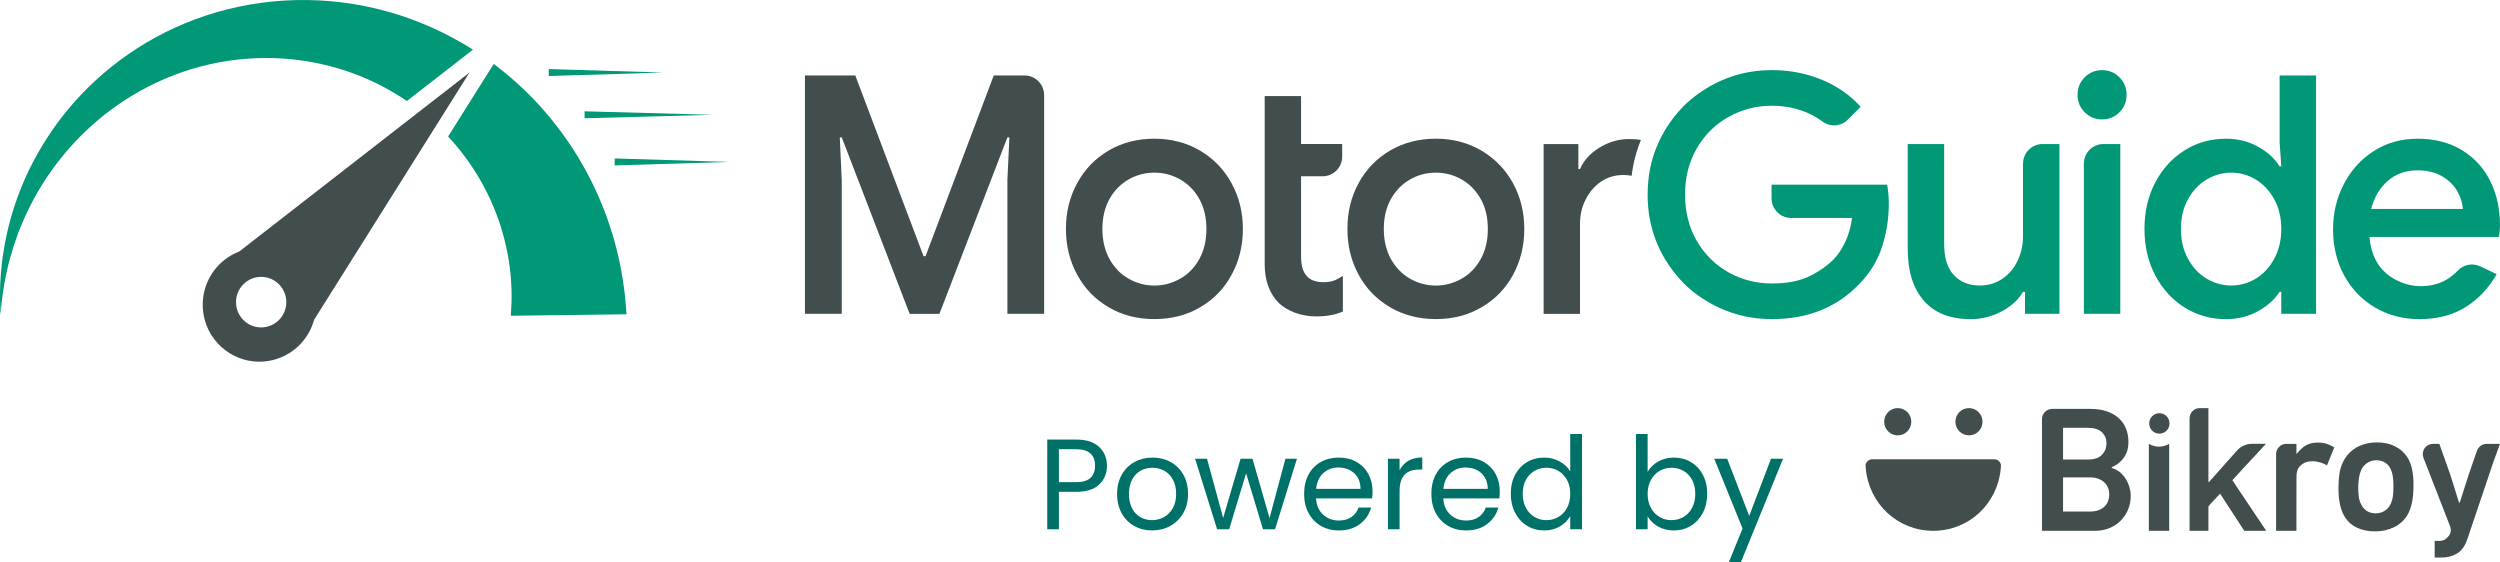 <svg width="200" height="45" viewBox="0 0 200 45" fill="none" xmlns="http://www.w3.org/2000/svg">
<g id="Group">
<g id="Group_2">
<g id="Group_3">
<path id="Vector" d="M87.946 38.753C87.54 39.148 86.92 39.346 86.086 39.346H84.712V42.343H83.78V35.164H86.086C86.892 35.164 87.506 35.36 87.926 35.751C88.346 36.143 88.556 36.647 88.556 37.265C88.556 37.862 88.353 38.359 87.946 38.753ZM87.234 38.233C87.48 38.007 87.603 37.684 87.603 37.265C87.603 36.38 87.097 35.937 86.086 35.937H84.712V38.573H86.086C86.605 38.573 86.988 38.46 87.234 38.233Z" fill="#007168"/>
<path id="Vector_2" d="M90.734 42.075C90.306 41.835 89.971 41.493 89.729 41.05C89.486 40.607 89.365 40.094 89.365 39.51C89.365 38.934 89.49 38.424 89.739 37.981C89.989 37.538 90.329 37.198 90.759 36.961C91.19 36.724 91.671 36.606 92.204 36.606C92.737 36.606 93.219 36.724 93.65 36.961C94.08 37.198 94.42 37.536 94.669 37.976C94.919 38.415 95.043 38.927 95.043 39.51C95.043 40.094 94.915 40.607 94.659 41.05C94.403 41.493 94.056 41.834 93.619 42.075C93.181 42.315 92.696 42.435 92.163 42.435C91.637 42.436 91.16 42.315 90.734 42.075ZM93.106 41.375C93.4 41.217 93.638 40.98 93.819 40.664C94 40.348 94.09 39.964 94.09 39.51C94.09 39.057 94.001 38.673 93.824 38.357C93.646 38.041 93.414 37.806 93.127 37.651C92.84 37.497 92.529 37.42 92.194 37.42C91.852 37.42 91.54 37.497 91.256 37.651C90.972 37.806 90.745 38.041 90.575 38.357C90.404 38.673 90.318 39.057 90.318 39.51C90.318 39.97 90.402 40.358 90.57 40.674C90.737 40.99 90.961 41.225 91.241 41.38C91.521 41.534 91.828 41.611 92.163 41.611C92.498 41.611 92.813 41.533 93.106 41.375Z" fill="#007168"/>
<path id="Vector_3" d="M103.756 36.699L102.004 42.343H101.04L99.687 37.863L98.334 42.343H97.37L95.607 36.699H96.561L97.852 41.437L99.246 36.699H100.199L101.563 41.447L102.834 36.699H103.756Z" fill="#007168"/>
<path id="Vector_4" d="M109.773 39.871H105.283C105.317 40.427 105.507 40.861 105.852 41.174C106.197 41.486 106.615 41.642 107.107 41.642C107.511 41.642 107.847 41.548 108.117 41.359C108.387 41.17 108.576 40.918 108.686 40.602H109.69C109.54 41.145 109.239 41.586 108.788 41.926C108.337 42.266 107.777 42.436 107.107 42.436C106.574 42.436 106.098 42.316 105.677 42.075C105.257 41.835 104.927 41.493 104.688 41.05C104.449 40.608 104.33 40.094 104.33 39.511C104.33 38.927 104.445 38.416 104.678 37.976C104.91 37.537 105.237 37.199 105.657 36.962C106.077 36.725 106.56 36.606 107.107 36.606C107.64 36.606 108.112 36.723 108.522 36.956C108.932 37.19 109.248 37.511 109.47 37.919C109.692 38.328 109.803 38.79 109.803 39.305C109.803 39.483 109.793 39.672 109.773 39.871ZM108.604 38.187C108.447 37.93 108.233 37.734 107.963 37.6C107.693 37.466 107.395 37.399 107.067 37.399C106.595 37.399 106.194 37.55 105.862 37.852C105.531 38.155 105.341 38.573 105.293 39.109H108.84C108.84 38.752 108.761 38.444 108.604 38.187Z" fill="#007168"/>
<path id="Vector_5" d="M112.669 36.863C112.973 36.685 113.344 36.596 113.781 36.596V37.564H113.535C112.49 37.564 111.967 38.134 111.967 39.273V42.343H111.034V36.699H111.967V37.615C112.131 37.293 112.365 37.042 112.669 36.863Z" fill="#007168"/>
<path id="Vector_6" d="M119.951 39.871H115.462C115.496 40.427 115.686 40.861 116.031 41.174C116.375 41.486 116.794 41.642 117.286 41.642C117.689 41.642 118.026 41.548 118.296 41.359C118.566 41.17 118.755 40.918 118.865 40.602H119.869C119.719 41.145 119.418 41.586 118.967 41.926C118.516 42.266 117.956 42.436 117.286 42.436C116.753 42.436 116.276 42.316 115.856 42.075C115.436 41.835 115.106 41.493 114.867 41.05C114.628 40.608 114.508 40.094 114.508 39.511C114.508 38.927 114.624 38.416 114.857 37.976C115.089 37.537 115.415 37.199 115.836 36.962C116.256 36.725 116.739 36.606 117.286 36.606C117.819 36.606 118.29 36.723 118.7 36.956C119.11 37.19 119.426 37.511 119.649 37.919C119.87 38.328 119.982 38.79 119.982 39.305C119.982 39.483 119.972 39.672 119.951 39.871ZM118.783 38.187C118.626 37.93 118.412 37.734 118.142 37.6C117.872 37.466 117.573 37.399 117.245 37.399C116.774 37.399 116.372 37.55 116.041 37.852C115.71 38.155 115.52 38.573 115.472 39.109H119.019C119.019 38.752 118.94 38.444 118.783 38.187Z" fill="#007168"/>
<path id="Vector_7" d="M121.212 37.981C121.444 37.545 121.764 37.207 122.17 36.966C122.577 36.726 123.033 36.606 123.538 36.606C123.976 36.606 124.382 36.707 124.758 36.91C125.134 37.113 125.421 37.379 125.619 37.708V34.721H126.562V42.343H125.619V41.282C125.435 41.618 125.161 41.895 124.799 42.111C124.437 42.327 124.013 42.435 123.528 42.435C123.029 42.435 122.576 42.312 122.17 42.065C121.763 41.818 121.444 41.471 121.212 41.024C120.979 40.578 120.863 40.07 120.863 39.5C120.863 38.923 120.979 38.417 121.212 37.981ZM125.363 38.398C125.192 38.082 124.961 37.84 124.671 37.672C124.381 37.504 124.061 37.42 123.713 37.42C123.364 37.42 123.047 37.502 122.76 37.667C122.473 37.832 122.244 38.072 122.073 38.388C121.902 38.704 121.817 39.074 121.817 39.5C121.817 39.932 121.902 40.309 122.073 40.628C122.244 40.947 122.473 41.191 122.76 41.359C123.047 41.527 123.364 41.611 123.713 41.611C124.061 41.611 124.381 41.527 124.671 41.359C124.961 41.191 125.192 40.947 125.363 40.628C125.534 40.309 125.619 39.936 125.619 39.51C125.619 39.085 125.534 38.714 125.363 38.398Z" fill="#007168"/>
<path id="Vector_8" d="M132.65 36.925C133.019 36.713 133.44 36.606 133.911 36.606C134.417 36.606 134.871 36.726 135.274 36.967C135.677 37.207 135.995 37.545 136.227 37.981C136.46 38.417 136.576 38.923 136.576 39.5C136.576 40.07 136.46 40.578 136.227 41.025C135.995 41.471 135.675 41.818 135.269 42.065C134.862 42.312 134.41 42.436 133.911 42.436C133.426 42.436 133 42.329 132.635 42.116C132.269 41.904 131.994 41.633 131.81 41.303V42.343H130.877V34.722H131.81V37.75C132.001 37.413 132.281 37.138 132.65 36.925ZM135.367 38.388C135.196 38.072 134.965 37.832 134.675 37.667C134.384 37.502 134.065 37.42 133.716 37.42C133.375 37.42 133.059 37.504 132.768 37.672C132.478 37.84 132.246 38.084 132.071 38.403C131.897 38.722 131.81 39.092 131.81 39.511C131.81 39.936 131.897 40.309 132.071 40.628C132.246 40.947 132.478 41.191 132.768 41.359C133.059 41.528 133.375 41.612 133.716 41.612C134.065 41.612 134.384 41.528 134.675 41.359C134.965 41.191 135.196 40.947 135.367 40.628C135.537 40.309 135.623 39.933 135.623 39.5C135.623 39.075 135.537 38.704 135.367 38.388Z" fill="#007168"/>
<path id="Vector_9" d="M142.644 36.699L139.261 45H138.298L139.405 42.281L137.14 36.699H138.175L139.938 41.272L141.68 36.699H142.644V36.699Z" fill="#007168"/>
</g>
<g id="Group_4">
<g id="Group_5">
<g id="Group_6">
<g id="Group_7">
<path id="XMLID_00000072239765353007037860000000137333265649301425_" d="M186.742 35.794C186.39 35.574 185.99 35.406 185.479 35.406C185.161 35.406 184.821 35.442 184.505 35.61C184.143 35.801 183.939 36.075 183.715 36.328V35.51H182.902C182.45 35.51 182.087 35.877 182.087 36.328V42.465H183.715L183.717 38.355C183.712 37.797 183.768 37.508 184.021 37.264C184.273 37.021 184.589 36.899 184.974 36.899C185.422 36.899 185.875 37.044 186.158 37.233L186.742 35.794Z" fill="#424E4E"/>
<path id="XMLID_00000111176205758831982380000008947689619514311589_" d="M192.602 41.194C192.761 40.914 192.878 40.584 192.959 40.205C193.038 39.827 193.078 39.371 193.078 38.839C193.088 38.363 193.049 37.931 192.966 37.543C192.882 37.154 192.752 36.824 192.574 36.554C192.324 36.181 191.992 35.894 191.579 35.694C191.164 35.491 190.698 35.392 190.177 35.392C189.544 35.392 188.989 35.53 188.509 35.804C188.031 36.081 187.672 36.476 187.429 36.988C187.298 37.251 187.209 37.549 187.158 37.886C187.105 38.222 187.08 38.577 187.08 38.951C187.061 40.026 187.242 40.848 187.625 41.417C187.875 41.79 188.205 42.067 188.615 42.244C189.024 42.421 189.487 42.511 190.008 42.511C190.558 42.511 191.059 42.4 191.516 42.181C191.97 41.961 192.334 41.632 192.602 41.194ZM191.445 39.583C191.427 39.778 191.394 39.942 191.347 40.073C191.245 40.407 191.076 40.657 190.842 40.822C190.608 40.986 190.342 41.067 190.044 41.067C189.773 41.067 189.534 40.999 189.329 40.864C189.123 40.73 188.97 40.539 188.867 40.295C188.783 40.129 188.726 39.932 188.698 39.707C188.669 39.483 188.657 39.237 188.657 38.965C188.665 38.694 188.687 38.447 188.72 38.222C188.752 37.998 188.81 37.792 188.893 37.607C189.007 37.363 189.17 37.17 189.386 37.031C189.6 36.89 189.842 36.821 190.115 36.821C190.375 36.821 190.612 36.886 190.822 37.017C191.031 37.146 191.189 37.348 191.291 37.62C191.413 37.891 191.474 38.298 191.474 38.839C191.474 39.138 191.464 39.386 191.445 39.583Z" fill="#424E4E"/>
<path id="XMLID_00000105386408196913097300000009699267321234751123_" d="M171.936 33.874C171.936 34.327 172.301 34.693 172.749 34.693C173.199 34.693 173.563 34.327 173.563 33.875C173.563 33.423 173.199 33.056 172.749 33.056C172.301 33.056 171.936 33.424 171.936 33.874Z" fill="#424E4E"/>
<path id="XMLID_00000029761177308728507000000003811268542899873724_" d="M171.908 35.509V42.465H173.537V35.509C173.296 35.642 173.006 35.732 172.715 35.732C172.423 35.732 172.147 35.642 171.908 35.509Z" fill="#424E4E"/>
<path id="XMLID_00000028320452370734824460000011142509611939640228_" d="M170.36 38.981C170.294 38.754 170.199 38.536 170.074 38.331C169.949 38.125 169.789 37.942 169.6 37.784C169.409 37.626 169.188 37.509 168.937 37.433V37.377C169.198 37.267 169.413 37.13 169.585 36.97C169.758 36.814 169.895 36.647 169.997 36.474C170.099 36.301 170.172 36.121 170.213 35.934C170.255 35.749 170.276 35.561 170.276 35.374C170.276 34.982 170.212 34.622 170.082 34.295C169.951 33.968 169.759 33.688 169.503 33.455C169.246 33.219 168.928 33.038 168.547 32.907C168.166 32.776 167.729 32.711 167.236 32.711H164.172C163.724 32.711 163.357 33.079 163.358 33.528V42.465H167.613C167.994 42.465 168.355 42.399 168.7 42.27C169.044 42.138 169.346 41.949 169.606 41.702C169.866 41.454 170.074 41.158 170.228 40.812C170.381 40.467 170.458 40.084 170.458 39.663C170.458 39.437 170.424 39.212 170.36 38.981ZM165.045 34.224H167.012C167.534 34.224 167.913 34.345 168.156 34.581C168.397 34.821 168.518 35.117 168.518 35.473C168.518 35.828 168.397 36.13 168.156 36.383C167.913 36.636 167.534 36.762 167.012 36.762H165.045V34.224ZM168.651 40.076C168.591 40.239 168.498 40.384 168.372 40.51C168.246 40.637 168.087 40.737 167.891 40.812C167.695 40.887 167.467 40.923 167.207 40.923H165.045V38.19H167.207C167.467 38.19 167.695 38.23 167.891 38.311C168.088 38.389 168.246 38.493 168.372 38.618C168.498 38.744 168.591 38.891 168.651 39.052C168.712 39.215 168.741 39.388 168.741 39.565C168.741 39.743 168.712 39.912 168.651 40.076Z" fill="#424E4E"/>
<path id="XMLID_00000004524514546484022410000002078019563240613539_" d="M179.946 40.448C179.497 39.776 179.046 39.098 178.591 38.419L178.864 38.12L179.378 37.554L180.609 36.232L181.039 35.761L181.273 35.505H180.17C180.169 35.505 180.166 35.505 180.165 35.505C180.164 35.505 180.163 35.505 180.16 35.505C179.714 35.506 179.31 35.688 179.017 35.981L178.898 36.114L176.712 38.567H176.674V33.889V33.041V32.648H175.979C175.53 32.648 175.165 33.014 175.165 33.465V42.466H176.674V40.51C176.824 40.33 176.98 40.16 177.139 39.994C177.299 39.829 177.455 39.662 177.606 39.491C177.935 39.992 178.257 40.488 178.574 40.978C178.888 41.471 179.211 41.967 179.54 42.465H181.3C180.847 41.797 180.394 41.125 179.946 40.448Z" fill="#424E4E"/>
<path id="XMLID_00000140727808771988328420000015416206608881254542_" d="M198.924 35.51C198.571 35.51 198.275 35.736 198.16 36.051H198.158L197.462 38.07L196.78 40.212H196.723L196.04 38.026L195.447 36.355L195.249 35.796L195.147 35.509H194.635C194.186 35.509 193.822 35.877 193.822 36.328C193.822 36.438 193.844 36.543 193.882 36.639L193.886 36.651L196.006 42.1C196.187 42.631 195.897 42.888 195.757 43.031C195.619 43.177 195.41 43.269 195.205 43.269H194.774V44.602H195.359C195.777 44.602 196.169 44.501 196.53 44.301C196.891 44.098 197.172 43.733 197.366 43.2L199.484 36.918L199.729 36.249L200 35.509H198.924V35.51Z" fill="#424E4E"/>
</g>
<g id="Group_8">
<path id="XMLID_00000065053362363220322860000004602862300588202910_" d="M152.905 33.738C152.905 34.34 152.419 34.829 151.821 34.829C151.221 34.829 150.735 34.34 150.735 33.738C150.735 33.136 151.221 32.648 151.821 32.648C152.42 32.648 152.905 33.136 152.905 33.738Z" fill="#424E4E"/>
<path id="XMLID_00000054977322765658063760000000116956014683136914_" d="M158.602 33.738C158.602 34.34 158.116 34.829 157.517 34.829C156.917 34.829 156.431 34.34 156.431 33.738C156.431 33.136 156.917 32.648 157.517 32.648C158.116 32.648 158.602 33.136 158.602 33.738Z" fill="#424E4E"/>
<path id="XMLID_00000100376819227376877600000009091581979951025041_" d="M159.545 36.74H149.779C149.501 36.74 149.275 36.95 149.242 37.22C149.246 37.291 149.252 37.358 149.257 37.428C149.496 40.313 151.822 42.465 154.661 42.465C157.499 42.465 159.827 40.314 160.065 37.43C160.071 37.36 160.076 37.289 160.08 37.218C160.046 36.95 159.821 36.74 159.545 36.74Z" fill="#424E4E"/>
</g>
</g>
</g>
</g>
</g>
<g id="Group_9">
<g id="Group_10">
<path id="Vector_10" d="M43.898 5.524V6.082L53.061 5.803L43.898 5.524Z" fill="#009877"/>
<path id="Vector_11" d="M49.175 13.233L58.338 12.954L49.175 12.675V13.233Z" fill="#009877"/>
<path id="Vector_12" d="M46.767 9.462L57.008 9.183L46.767 8.904V9.462Z" fill="#009877"/>
<path id="Vector_13" d="M22.771 4.693C24.781 4.839 26.739 5.281 28.544 5.979C29.989 6.535 31.334 7.253 32.549 8.082L37.836 3.972C37.527 3.775 37.213 3.582 36.891 3.398C34.822 2.205 32.528 1.272 30.128 0.696C27.728 0.117 25.225 -0.102 22.771 0.044C20.317 0.189 17.901 0.698 15.664 1.527C13.426 2.353 11.37 3.493 9.58 4.829C9.13 5.16 8.702 5.511 8.286 5.864C7.871 6.22 7.475 6.588 7.092 6.959C6.998 7.054 6.905 7.148 6.811 7.242L6.671 7.383L6.535 7.527C6.445 7.622 6.355 7.718 6.265 7.813C6.178 7.91 6.091 8.007 6.004 8.103L5.874 8.248L5.748 8.395C5.664 8.493 5.58 8.59 5.497 8.688C5.416 8.787 5.335 8.885 5.255 8.984C5.215 9.033 5.175 9.082 5.135 9.131C5.096 9.181 5.057 9.231 5.018 9.281C4.941 9.38 4.864 9.48 4.787 9.578C4.713 9.679 4.638 9.779 4.565 9.879C4.528 9.928 4.491 9.978 4.454 10.028C4.418 10.078 4.383 10.129 4.347 10.179C4.276 10.28 4.206 10.38 4.136 10.48C3.862 10.884 3.598 11.285 3.357 11.691C2.871 12.498 2.449 13.303 2.091 14.094C1.371 15.676 0.893 17.192 0.583 18.551C0.428 19.231 0.311 19.871 0.228 20.465C0.206 20.614 0.19 20.76 0.171 20.902C0.162 20.974 0.154 21.044 0.145 21.114C0.138 21.184 0.131 21.253 0.124 21.321C0.111 21.457 0.098 21.591 0.085 21.721C0.075 21.851 0.066 21.978 0.056 22.102C-0.013 23.091 -0.005 23.867 0.012 24.395C0.016 24.658 0.032 24.86 0.037 24.996C0.044 25.132 0.048 25.202 0.048 25.202C0.048 25.202 0.053 25.132 0.064 24.996C0.076 24.861 0.086 24.66 0.116 24.398C0.166 23.876 0.258 23.11 0.451 22.155C0.475 22.036 0.501 21.914 0.527 21.788C0.555 21.664 0.585 21.536 0.615 21.405C0.63 21.34 0.645 21.273 0.661 21.207C0.678 21.14 0.695 21.073 0.713 21.005C0.749 20.87 0.783 20.73 0.823 20.59C0.977 20.026 1.17 19.425 1.402 18.796C1.866 17.537 2.505 16.165 3.365 14.78C3.794 14.088 4.281 13.395 4.823 12.713C5.092 12.37 5.381 12.035 5.678 11.7C5.754 11.617 5.83 11.535 5.906 11.452L6.021 11.327L6.138 11.205C6.217 11.123 6.296 11.041 6.375 10.959C6.456 10.879 6.538 10.799 6.619 10.718L6.742 10.597L6.867 10.478C6.951 10.399 7.035 10.319 7.12 10.24C7.206 10.162 7.292 10.084 7.379 10.006L7.509 9.889L7.643 9.775C7.732 9.699 7.821 9.622 7.91 9.546C8.002 9.471 8.093 9.397 8.185 9.322L8.323 9.21L8.463 9.101C8.557 9.028 8.652 8.955 8.746 8.882C9.129 8.596 9.521 8.317 9.927 8.052C10.334 7.789 10.748 7.531 11.179 7.294C12.892 6.333 14.781 5.594 16.75 5.148C18.718 4.7 20.763 4.548 22.771 4.693Z" fill="#009877"/>
<path id="Vector_14" d="M50.029 24.003C50.025 23.956 50.021 23.908 50.017 23.858C50.014 23.833 50.012 23.808 50.01 23.783C50.007 23.76 50.004 23.736 50.001 23.712C49.979 23.52 49.954 23.31 49.927 23.083C49.895 22.857 49.861 22.614 49.821 22.355C49.8 22.226 49.777 22.093 49.754 21.956C49.743 21.888 49.731 21.818 49.719 21.748C49.706 21.678 49.692 21.607 49.678 21.535C49.65 21.391 49.621 21.243 49.592 21.092C49.56 20.941 49.525 20.786 49.49 20.628C49.473 20.549 49.455 20.469 49.437 20.389C49.417 20.308 49.397 20.227 49.377 20.145C49.336 19.98 49.297 19.812 49.25 19.642C49.072 18.96 48.848 18.232 48.576 17.468C48.032 15.94 47.278 14.272 46.256 12.585C45.747 11.741 45.168 10.895 44.521 10.062C44.2 9.643 43.856 9.233 43.501 8.823C43.41 8.722 43.319 8.621 43.228 8.519C43.183 8.469 43.137 8.418 43.091 8.367C43.044 8.317 42.998 8.267 42.95 8.217C42.856 8.117 42.762 8.017 42.667 7.916C42.57 7.818 42.473 7.719 42.375 7.62C42.326 7.571 42.277 7.521 42.228 7.472C42.178 7.423 42.128 7.375 42.078 7.326C41.977 7.229 41.876 7.131 41.775 7.034C41.672 6.939 41.568 6.843 41.464 6.747C41.412 6.699 41.36 6.651 41.308 6.603C41.255 6.557 41.202 6.51 41.148 6.463C41.041 6.369 40.934 6.275 40.827 6.181C40.717 6.089 40.607 5.998 40.497 5.905C40.442 5.86 40.387 5.814 40.331 5.768C40.275 5.723 40.219 5.678 40.163 5.633C40.05 5.544 39.936 5.454 39.823 5.364C39.715 5.281 39.606 5.199 39.496 5.118L35.849 10.921L35.868 10.942C35.94 11.021 36.012 11.099 36.084 11.177C36.153 11.256 36.222 11.335 36.291 11.415L36.395 11.533L36.495 11.653C36.561 11.733 36.628 11.813 36.694 11.893C36.758 11.974 36.822 12.054 36.886 12.135L36.981 12.255L37.073 12.378C37.135 12.459 37.196 12.54 37.257 12.62C37.316 12.703 37.374 12.784 37.433 12.866L37.52 12.987L37.604 13.111C37.66 13.193 37.716 13.274 37.771 13.356C37.987 13.685 38.195 14.011 38.384 14.341C38.766 14.997 39.096 15.649 39.373 16.289C39.931 17.569 40.294 18.788 40.525 19.878C40.64 20.423 40.726 20.936 40.784 21.412C40.801 21.531 40.811 21.648 40.824 21.762C40.83 21.819 40.837 21.875 40.843 21.931C40.847 21.987 40.852 22.042 40.856 22.097C40.865 22.206 40.874 22.313 40.883 22.417C40.889 22.521 40.895 22.623 40.9 22.722C40.903 22.771 40.906 22.82 40.909 22.868C40.91 22.916 40.912 22.964 40.913 23.01C40.917 23.104 40.92 23.195 40.923 23.283C40.925 23.459 40.926 23.624 40.928 23.777C40.925 23.93 40.923 24.072 40.92 24.202C40.92 24.218 40.92 24.234 40.92 24.25C40.92 24.266 40.918 24.279 40.918 24.293C40.916 24.32 40.915 24.346 40.913 24.372C40.911 24.424 40.908 24.473 40.906 24.519C40.881 25.003 40.868 25.261 40.868 25.261L50.122 25.143C50.122 25.143 50.098 24.84 50.053 24.273C50.045 24.188 50.038 24.098 50.029 24.003Z" fill="#009877"/>
<path id="Vector_15" d="M33.619 8.866L19.139 20.121C18.492 20.367 17.893 20.766 17.396 21.315C17.273 21.451 17.159 21.593 17.055 21.74L16.951 21.894C15.755 23.734 16.03 26.226 17.701 27.752C19.371 29.277 21.866 29.316 23.576 27.946L23.718 27.826C23.853 27.709 23.983 27.582 24.107 27.445C24.603 26.896 24.942 26.259 25.124 25.589L37.56 5.803L33.619 8.866ZM20.893 26.193C19.782 26.193 18.881 25.288 18.881 24.171C18.881 23.054 19.782 22.149 20.893 22.149C22.005 22.149 22.905 23.054 22.905 24.171C22.905 25.288 22.005 26.193 20.893 26.193Z" fill="#424E4E"/>
</g>
<g id="Group_11">
<g id="Group_12">
<path id="Vector_16" d="M81.965 6.038H79.5L74.042 20.498H73.884L68.425 6.038H64.395V25.106H67.341V14.427L67.183 10.992H67.341L72.772 25.107H75.154L80.592 10.992H80.75L80.592 14.427V25.106H83.53V7.611C83.53 6.742 82.83 6.038 81.965 6.038Z" fill="#424E4E"/>
<path id="Vector_17" d="M98.525 14.661C97.928 13.564 97.09 12.695 96.012 12.054C94.934 11.419 93.712 11.095 92.353 11.095C90.993 11.095 89.771 11.412 88.693 12.04C87.616 12.675 86.778 13.537 86.181 14.641C85.576 15.738 85.274 16.965 85.274 18.311C85.274 19.663 85.576 20.884 86.181 21.988C86.778 23.092 87.616 23.954 88.693 24.582C89.771 25.217 90.993 25.527 92.353 25.527C93.712 25.527 94.934 25.217 96.012 24.582C97.09 23.954 97.928 23.092 98.525 21.988C99.129 20.884 99.431 19.663 99.431 18.311C99.431 16.979 99.129 15.765 98.525 14.661ZM95.944 20.726C95.566 21.409 95.058 21.933 94.419 22.292C93.781 22.657 93.094 22.844 92.353 22.844C91.611 22.844 90.925 22.657 90.286 22.292C89.648 21.933 89.14 21.409 88.762 20.726C88.385 20.043 88.192 19.235 88.192 18.311C88.192 17.393 88.384 16.593 88.762 15.917C89.14 15.241 89.648 14.724 90.286 14.358C90.925 13.992 91.611 13.813 92.353 13.813C93.094 13.813 93.781 13.992 94.419 14.358C95.058 14.724 95.566 15.241 95.944 15.917C96.321 16.593 96.513 17.393 96.513 18.311C96.513 19.235 96.321 20.043 95.944 20.726Z" fill="#424E4E"/>
<path id="Vector_18" d="M106.688 22.457C106.455 22.533 106.194 22.574 105.892 22.574C105.24 22.574 104.78 22.395 104.512 22.043C104.23 21.74 104.086 21.222 104.086 20.498V14.102H105.81C106.674 14.102 107.375 13.399 107.375 12.53V11.522H104.086V7.687H101.175V21.133C101.175 22.45 101.553 23.485 102.315 24.251C102.651 24.568 103.084 24.83 103.612 25.023C104.141 25.216 104.704 25.313 105.308 25.313C106.139 25.313 106.846 25.182 107.43 24.92V22.071C107.162 22.243 106.915 22.374 106.688 22.457Z" fill="#424E4E"/>
<path id="Vector_19" d="M121.045 14.661C120.441 13.564 119.603 12.695 118.525 12.054C117.447 11.419 116.225 11.095 114.866 11.095C113.507 11.095 112.291 11.412 111.213 12.04C110.135 12.675 109.291 13.537 108.694 14.641C108.09 15.738 107.794 16.965 107.794 18.311C107.794 19.663 108.09 20.884 108.694 21.988C109.291 23.092 110.135 23.954 111.213 24.582C112.291 25.217 113.507 25.527 114.866 25.527C116.225 25.527 117.447 25.217 118.525 24.582C119.603 23.954 120.441 23.092 121.045 21.988C121.642 20.884 121.944 19.663 121.944 18.311C121.944 16.979 121.642 15.765 121.045 14.661ZM118.457 20.726C118.079 21.409 117.571 21.933 116.933 22.292C116.301 22.657 115.607 22.844 114.866 22.844C114.124 22.844 113.438 22.657 112.799 22.292C112.168 21.933 111.66 21.409 111.275 20.726C110.898 20.043 110.705 19.235 110.705 18.311C110.705 17.393 110.898 16.593 111.275 15.917C111.66 15.241 112.168 14.724 112.799 14.358C113.438 13.992 114.124 13.813 114.866 13.813C115.607 13.813 116.301 13.992 116.933 14.358C117.571 14.724 118.079 15.241 118.457 15.917C118.841 16.593 119.027 17.393 119.027 18.311C119.027 19.235 118.841 20.043 118.457 20.726Z" fill="#424E4E"/>
<path id="Vector_20" d="M130.327 11.123C129.497 11.123 128.707 11.35 127.966 11.806C127.224 12.254 126.702 12.827 126.4 13.523H126.27V11.523H123.489V25.107H126.4V17.911C126.4 17.2 126.551 16.552 126.853 15.959C127.149 15.365 127.561 14.889 128.082 14.531C128.604 14.179 129.201 13.999 129.874 13.999C130.087 13.999 130.307 14.02 130.533 14.062C130.65 13.061 130.904 12.095 131.275 11.198C130.986 11.143 130.671 11.123 130.327 11.123Z" fill="#424E4E"/>
</g>
<g id="Group_13">
<g id="Group_14">
<g id="Group_15">
<path id="Vector_21" d="M151.103 16.318C151.103 17.525 150.917 18.684 150.546 19.795C150.176 20.898 149.585 21.864 148.775 22.678C146.99 24.582 144.649 25.527 141.751 25.527C139.445 25.527 137.371 24.817 135.524 23.396C135.147 23.099 134.79 22.768 134.46 22.409C132.696 20.478 131.81 18.194 131.81 15.572C131.81 15.172 131.831 14.779 131.872 14.4C131.968 13.461 132.195 12.565 132.545 11.723C132.984 10.647 133.622 9.639 134.467 8.722C134.797 8.363 135.154 8.039 135.538 7.742C137.378 6.321 139.445 5.61 141.751 5.61C143.18 5.61 144.512 5.866 145.754 6.383C146.99 6.9 148.02 7.618 148.851 8.542L147.828 9.57C147.526 9.874 147.127 10.032 146.722 10.032C146.406 10.032 146.084 9.929 145.809 9.729C145.432 9.453 145.019 9.211 144.573 9.018C143.715 8.646 142.768 8.46 141.724 8.46C140.502 8.46 139.362 8.756 138.305 9.343C137.248 9.922 136.396 10.757 135.758 11.84C135.126 12.923 134.803 14.165 134.803 15.572C134.803 16.973 135.126 18.215 135.758 19.298C136.396 20.381 137.248 21.216 138.305 21.802C139.362 22.388 140.516 22.678 141.751 22.678C142.877 22.678 143.825 22.513 144.587 22.174C145.342 21.836 146.022 21.388 146.626 20.816C147.018 20.429 147.347 19.939 147.622 19.353C147.896 18.767 148.075 18.125 148.164 17.435H143.289C142.424 17.435 141.724 16.732 141.724 15.862V14.772H150.972C151.061 15.269 151.103 15.787 151.103 16.318Z" fill="#009877"/>
</g>
</g>
<path id="Vector_22" d="M153.904 24.052C153.046 23.067 152.619 21.696 152.619 19.938V11.523H155.533V19.538C155.533 20.639 155.794 21.465 156.316 22.015C156.836 22.566 157.521 22.841 158.369 22.841C159.058 22.841 159.668 22.659 160.198 22.295C160.728 21.931 161.134 21.447 161.417 20.843C161.699 20.24 161.841 19.592 161.841 18.899V13.095C161.841 12.227 162.542 11.523 163.406 11.523H164.756V25.104H162V23.347H161.841C161.47 23.986 160.895 24.51 160.118 24.918C159.341 25.326 158.519 25.53 157.654 25.53C156.011 25.53 154.76 25.038 153.904 24.052Z" fill="#009877"/>
<path id="Vector_23" d="M166.774 8.98C166.394 8.598 166.205 8.132 166.205 7.582C166.205 7.031 166.394 6.566 166.774 6.184C167.154 5.802 167.618 5.611 168.166 5.611C168.713 5.611 169.177 5.802 169.557 6.184C169.936 6.566 170.127 7.031 170.127 7.582C170.127 8.132 169.936 8.598 169.557 8.98C169.177 9.362 168.713 9.552 168.166 9.552C167.618 9.552 167.154 9.362 166.774 8.98ZM168.273 11.523H169.623V25.104H166.708V13.095C166.708 12.227 167.409 11.523 168.273 11.523Z" fill="#009877"/>
<path id="Vector_24" d="M174.764 24.598C173.775 23.977 172.993 23.12 172.419 22.028C171.845 20.936 171.558 19.698 171.558 18.314C171.558 16.929 171.845 15.69 172.419 14.599C172.993 13.507 173.775 12.65 174.764 12.029C175.753 11.407 176.858 11.097 178.077 11.097C179.031 11.097 179.888 11.31 180.648 11.736C181.407 12.162 181.981 12.686 182.37 13.307H182.502L182.37 11.39V6.037H185.286V25.104H182.502V23.346H182.37C181.981 23.95 181.407 24.465 180.648 24.891C179.888 25.317 179.031 25.53 178.077 25.53C176.858 25.53 175.754 25.219 174.764 24.598ZM180.476 22.281C181.085 21.909 181.575 21.376 181.946 20.683C182.317 19.991 182.503 19.201 182.503 18.314C182.503 17.426 182.317 16.64 181.946 15.957C181.575 15.274 181.085 14.745 180.476 14.373C179.866 14 179.207 13.813 178.501 13.813C177.794 13.813 177.131 14 176.513 14.373C175.895 14.745 175.4 15.274 175.029 15.957C174.659 16.64 174.473 17.426 174.473 18.314C174.473 19.201 174.659 19.991 175.029 20.683C175.4 21.376 175.895 21.909 176.513 22.281C177.131 22.654 177.794 22.841 178.501 22.841C179.207 22.841 179.866 22.654 180.476 22.281Z" fill="#009877"/>
<path id="Vector_25" d="M189.995 24.598C188.944 23.977 188.123 23.12 187.531 22.028C186.939 20.936 186.643 19.707 186.643 18.34C186.643 17.044 186.93 15.841 187.505 14.732C188.079 13.622 188.878 12.739 189.903 12.082C190.928 11.425 192.093 11.097 193.401 11.097C194.761 11.097 195.941 11.399 196.939 12.002C197.937 12.606 198.697 13.431 199.218 14.479C199.739 15.526 200 16.707 200 18.02C200 18.269 199.973 18.58 199.921 18.953H189.558C189.707 20.718 190.521 21.917 192.005 22.55C192.587 22.798 193.227 22.916 193.859 22.889C194.597 22.858 195.244 22.669 195.799 22.321C196.101 22.132 196.374 21.909 196.618 21.652C197.084 21.16 197.808 21.019 198.419 21.309L199.735 21.935C199.099 23.053 198.268 23.932 197.244 24.571C196.219 25.21 194.991 25.53 193.56 25.53C192.235 25.53 191.047 25.219 189.995 24.598ZM197.031 16.715C196.996 16.236 196.846 15.761 196.581 15.291C196.316 14.821 195.914 14.426 195.375 14.106C194.836 13.787 194.178 13.627 193.401 13.627C192.464 13.627 191.674 13.906 191.029 14.465C190.384 15.025 189.938 15.775 189.69 16.715H197.031Z" fill="#009877"/>
</g>
</g>
</g>
</g>
</svg>
